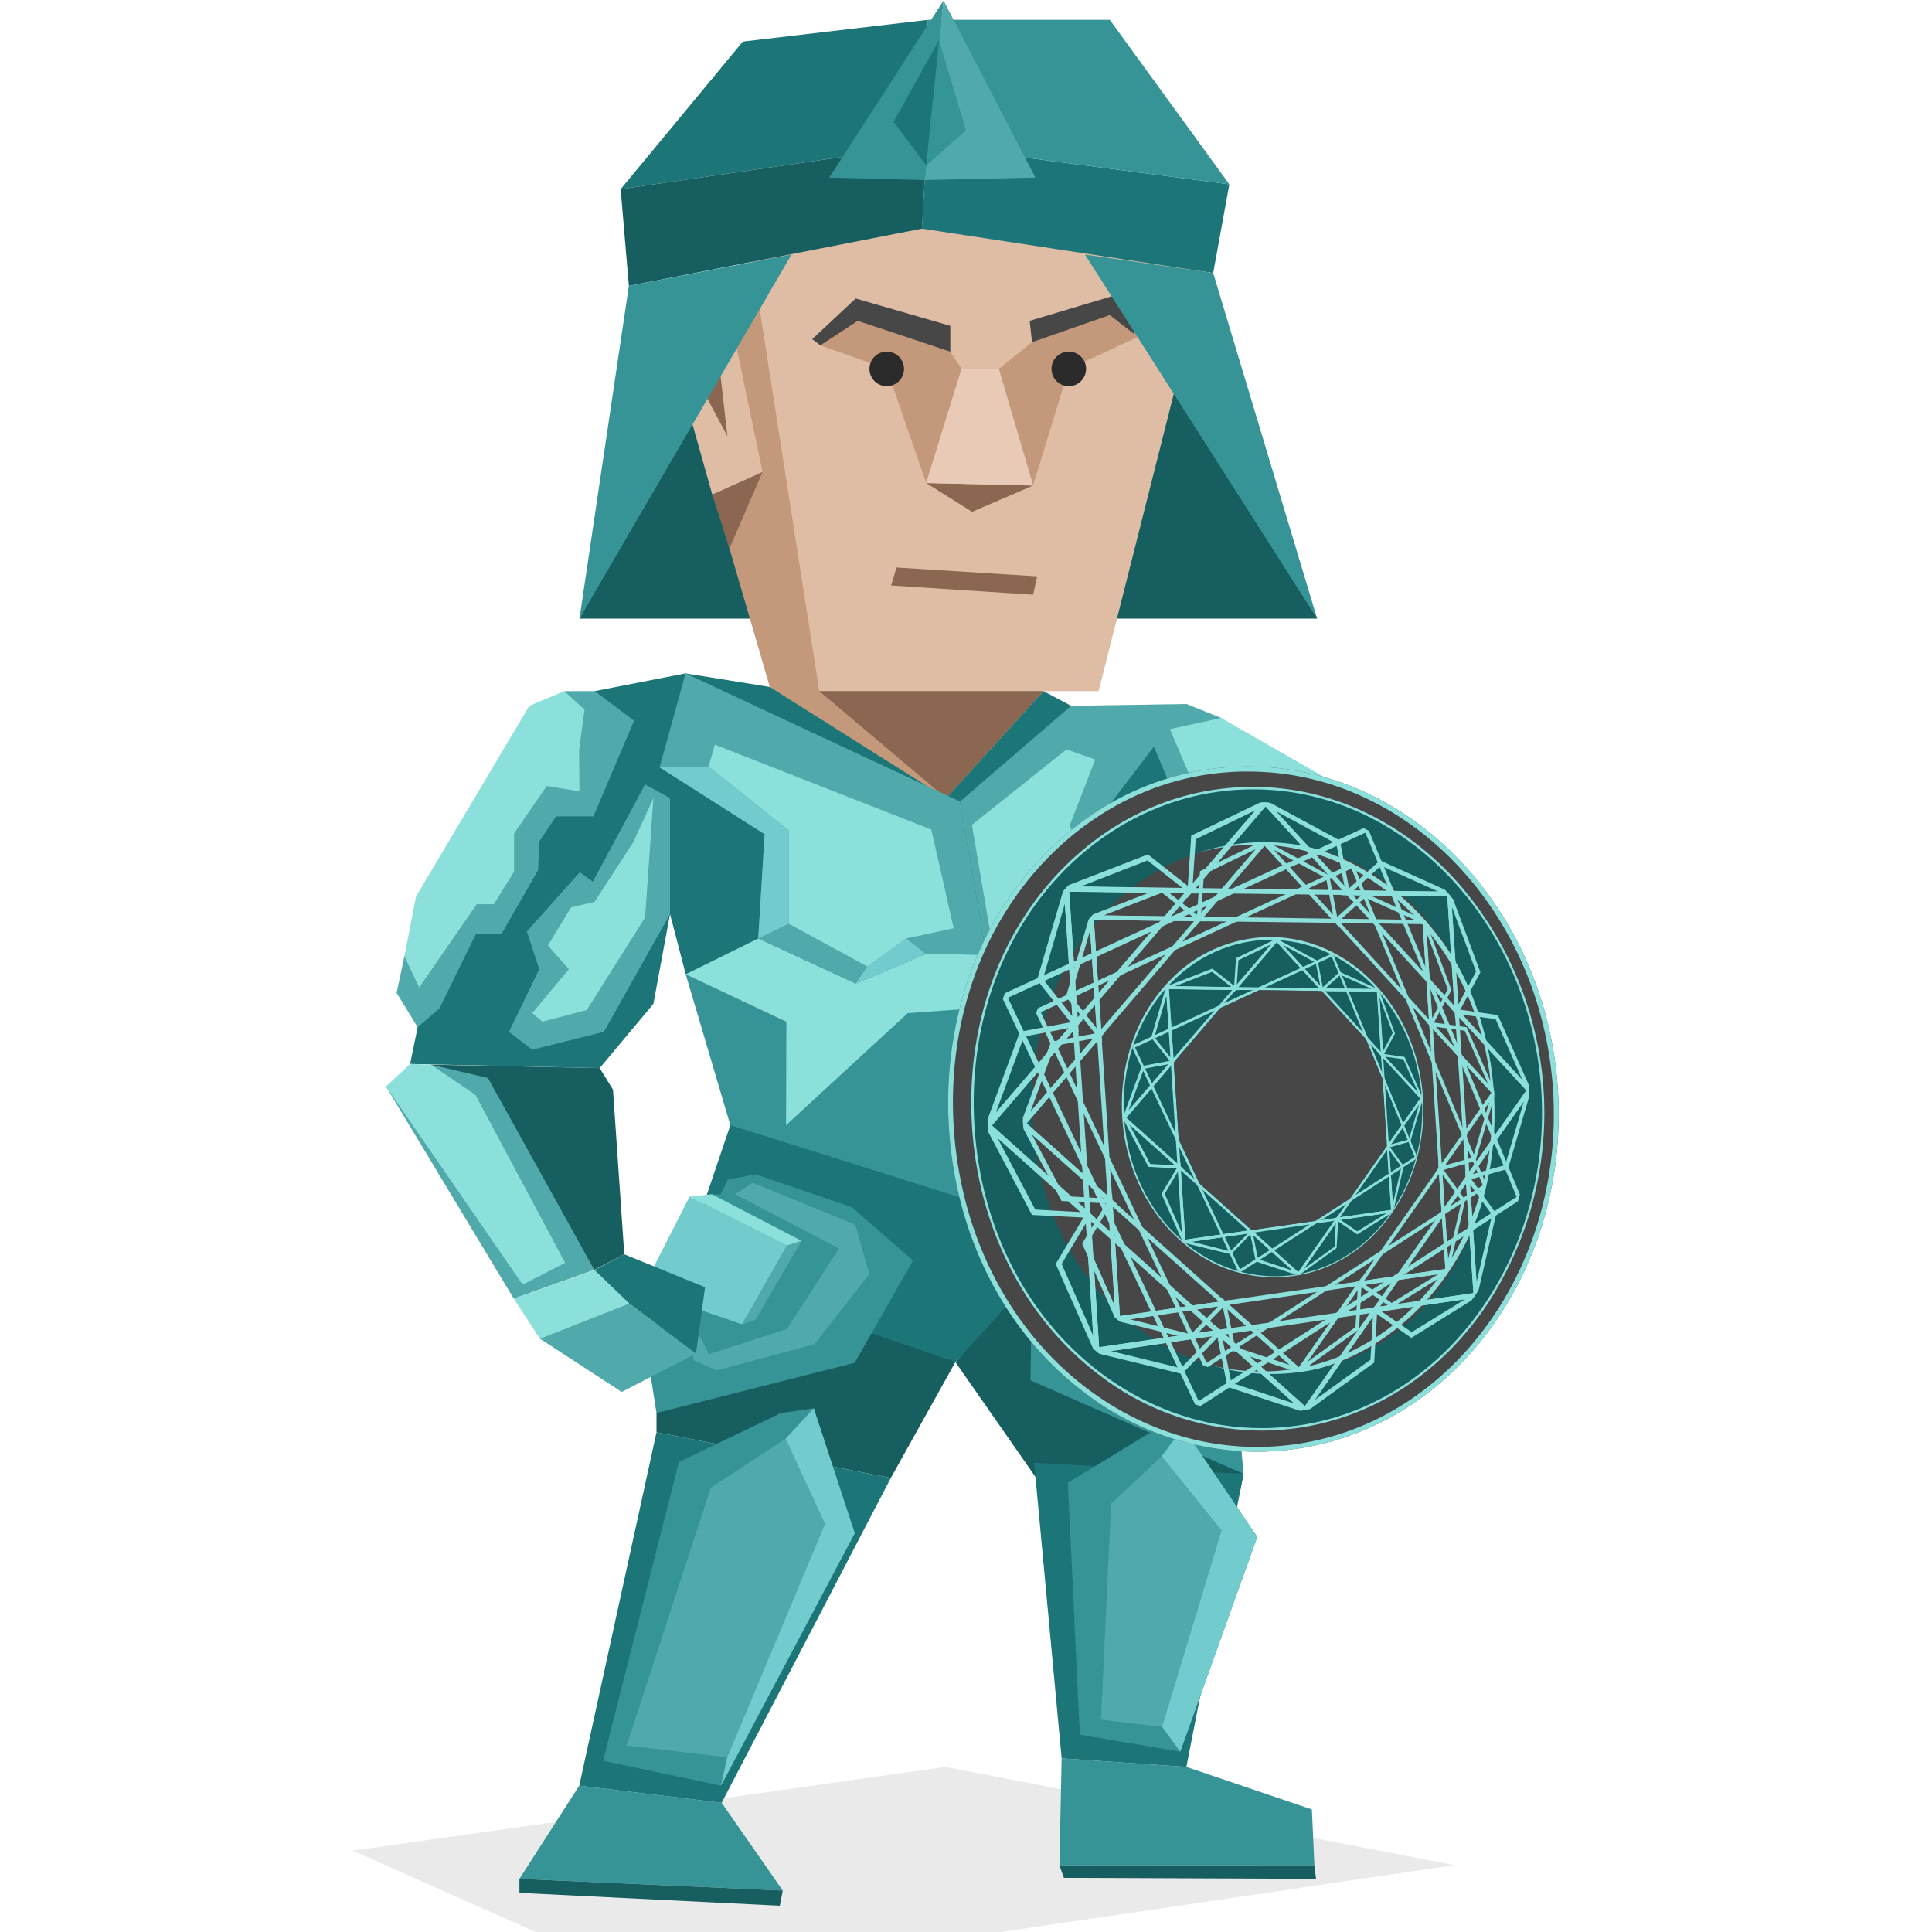 <svg id="illustration" xmlns="http://www.w3.org/2000/svg" xmlns:xlink="http://www.w3.org/1999/xlink" viewBox="0 0 400 400"><defs><style>.cls-1{fill:none;}.cls-10,.cls-2{fill:#2b2b2b;}.cls-2{opacity:0.1;}.cls-3{fill:#165e60;}.cls-4{fill:#c3987b;}.cls-5{fill:#dfbda5;}.cls-6{fill:#8b6651;}.cls-7{fill:#474747;}.cls-8{fill:#1c7678;}.cls-9{fill:#369496;}.cls-11{fill:#e8cab6;}.cls-12{fill:#50a9aa;}.cls-13{fill:#8ce0dc;}.cls-14{fill:#72cbcc;}.cls-15{clip-path:url(#clip-path);}.cls-16{clip-path:url(#clip-path-2);}.cls-17{clip-path:url(#clip-path-3);}</style><clipPath id="clip-path"><path class="cls-1" d="M211.83,232.61C214,266.12,241,288.78,269,283.78c25.09-4.49,42.14-30.08,40.33-57.57s-22.06-50.63-47.52-51.8C233.38,173.12,209.62,199.11,211.83,232.61Z"/></clipPath><clipPath id="clip-path-2"><path class="cls-1" d="M232.73,231.44c1.4,21.19,18.44,35.52,36.14,32.36,15.87-2.84,26.65-19,25.51-36.41s-13.95-32-30.06-32.76C246.36,193.81,231.34,210.25,232.73,231.44Z"/></clipPath><clipPath id="clip-path-3"><path class="cls-1" d="M204.52,233.09c2.53,38.53,33.52,64.59,65.7,58.84,28.85-5.16,48.46-34.59,46.38-66.2S291.24,167.5,262,166.16C229.3,164.67,202,194.56,204.52,233.09Z"/></clipPath></defs><polygon class="cls-2" points="73.01 383.15 195.75 365.82 301.1 386.16 206.55 400.11 111.12 400.11 73.01 383.15"/><polygon class="cls-3" points="119.97 128.09 272.7 128.09 241.92 41.92 166.77 41.12 119.97 128.09"/><polygon class="cls-4" points="195.87 165.25 173.94 192.19 138.28 69.81 160.63 53.78 216.03 143.09 195.87 165.25"/><polygon class="cls-5" points="216.03 143.09 169.62 143.09 152.79 35.26 249.74 54.95 227.46 143.09 216.03 143.09"/><polygon class="cls-4" points="191.76 100.01 183.59 76.38 169.85 71.5 178.87 64.97 196.75 72.81 199.08 76.38 191.76 100.01"/><polygon class="cls-4" points="213.89 100.53 221.28 76.38 236.84 69.18 229.9 64.02 213.67 70.85 206.79 76.38 213.89 100.53"/><polygon class="cls-5" points="139.13 72.78 151.45 66.84 157.88 97.73 147.47 102.4 139.13 72.78"/><polygon class="cls-6" points="149.04 76.57 144.32 78.51 150.61 90.35 149.04 76.57"/><polygon class="cls-6" points="157.88 97.73 151.02 113.54 147.47 102.4 157.88 97.73"/><polygon class="cls-7" points="196.75 72.81 196.75 67.46 177.16 61.8 168.16 70.22 169.85 71.5 177.59 66.43 196.75 72.81"/><polygon class="cls-7" points="213.67 70.85 213.18 66.42 230.26 61.32 236.06 66.72 234.77 69.13 229.77 65.23 213.67 70.85"/><polygon class="cls-8" points="251.18 56.52 254.52 38.16 191.85 29.95 190.88 47.34 251.18 56.52"/><polygon class="cls-9" points="254.52 38.16 229.78 4.11 192.09 4.11 191.85 29.95 254.52 38.16"/><polygon class="cls-8" points="192.09 4.11 153.79 8.61 128.5 39.16 191.85 29.95 192.09 4.11"/><polygon class="cls-3" points="191.85 29.95 190.88 47.34 130.2 59.19 128.5 39.16 191.85 29.95"/><polygon class="cls-6" points="216.03 143.09 195.87 165.25 169.62 143.09 185.88 143.09 216.03 143.09"/><polygon class="cls-3" points="189.04 260.97 197.82 281.97 184.44 305.99 135.92 296.54 135.92 292.55 148.81 268.75 189.04 260.97"/><circle class="cls-10" cx="221.28" cy="76.38" r="3.58"/><circle class="cls-10" cx="183.59" cy="76.38" r="3.58"/><polygon class="cls-6" points="213.89 100.53 191.76 100.01 201.26 105.97 213.89 100.53"/><polygon class="cls-11" points="213.89 100.53 206.79 76.38 199.08 76.38 191.76 100.01 213.89 100.53"/><polygon class="cls-6" points="214.74 119.33 213.89 123.13 184.49 121.22 185.61 117.5 214.74 119.33"/><polygon class="cls-8" points="151.21 232.95 141.16 262.65 197.82 281.97 215.42 264.39 246.67 242.78 240.22 232.31 151.21 232.95"/><polygon class="cls-9" points="150.67 244.23 133.84 279.19 135.92 292.55 176.96 282.16 189.04 260.97 176.31 249.91 156.43 243.13 150.67 244.23"/><polygon class="cls-9" points="130.2 59.19 163.87 52.7 119.97 128.09 130.2 59.19"/><polygon class="cls-8" points="141.97 201.71 138.72 189.24 135.28 207.83 124.16 221.14 84.91 220.28 86.47 212.66 123.12 143.09 141.94 139.42 159.38 142.23 195.87 165.25 216.03 143.09 221.77 146.13 229.6 151.7 239.32 147.42 271.7 205.57 255.27 201.71 141.97 201.71"/><polygon class="cls-9" points="224.62 52.7 272.7 128.09 251.18 56.52 224.62 52.7"/><polygon class="cls-12" points="195.36 0.11 191.44 37.28 214.37 36.77 195.36 0.11"/><polygon class="cls-12" points="116.83 143.09 123.12 143.09 131.28 149.2 122.87 169.01 115.14 169.01 111.59 174.32 111.43 180.12 103.86 193.33 98.55 193.33 90.98 208.79 86.47 212.66 82.12 205.57 83.73 198 116.83 143.09"/><polygon class="cls-9" points="141.97 201.71 151.21 232.95 207.04 250.51 240.22 232.31 247.38 198.48 141.97 201.71"/><polygon class="cls-9" points="195.36 0.11 191.44 37.28 171.68 36.77 195.36 0.11"/><polygon class="cls-9" points="194.43 8.3 199.98 27.02 191.76 34.25 194.43 8.3"/><polygon class="cls-8" points="194.43 8.3 185 25.21 191.76 34.25 194.43 8.3"/><polygon class="cls-12" points="141.16 269.03 143.62 281.67 148.45 283.73 168.63 278.3 179.98 263.8 177.08 253.53 155.82 244.87 152.2 247.25 141.16 269.03"/><polygon class="cls-13" points="116.83 143.09 121.02 146.94 119.9 155.32 119.97 163.85 113.2 162.73 106.44 172.55 106.44 180.44 102.25 187.21 98.71 187.21 86.79 204.44 83.73 198 86.14 185.6 109.59 146.13 116.83 143.09"/><polygon class="cls-12" points="252.84 148.65 245.66 145.76 236.91 149.84 248.67 177.87 254.63 180.28 251.89 185.12 256.4 194.94 263.16 194.94 267.19 209.44 272.18 211.53 275.57 206.54 274.28 198.81 252.84 148.65"/><polygon class="cls-13" points="242.22 150.97 252.84 148.65 278.6 163.43 274.28 198.81 269.93 205.57 264.13 191.07 259.78 190.11 257.53 184.15 260.1 180.6 258.25 176.26 252.53 175.13 242.22 150.97"/><polygon class="cls-13" points="141.97 201.71 156.99 194.3 177.16 203.64 191.65 197.52 217.74 197.84 226.6 202.51 239.16 194.3 247.38 198.48 234.65 207.66 231.37 227.96 216.94 207.66 187.94 209.76 162.75 232.95 162.81 211.53 141.97 201.71"/><polygon class="cls-12" points="156.99 194.3 158.31 172.71 136.56 158.86 141.94 139.42 198.76 165.95 204.22 197.67 191.65 197.52 177.16 203.64 156.99 194.3"/><polygon class="cls-12" points="204.22 197.67 198.76 165.95 221.77 146.13 245.66 145.76 227.89 169.01 239.16 194.3 226.6 202.51 217.74 197.84 204.22 197.67"/><polygon class="cls-12" points="133.56 162.4 138.72 165.25 138.72 189.24 125.02 213.63 110.2 217.33 105.37 213.63 111.65 200.65 109.08 192.85 120.03 180.6 122.74 182.54 133.56 162.4"/><polygon class="cls-3" points="213.63 264.65 197.82 282.03 218.05 311.03 256.69 309.06 257.46 305.15 243.57 278.12 213.63 264.65"/><polygon class="cls-9" points="246.53 253.71 256.23 291.28 257.46 305.15 213.35 285.79 213.63 264.65 220.27 254.29 241.09 251.51 246.53 253.71"/><polygon class="cls-12" points="251.02 279.89 246.15 291.8 241.01 292.89 222.28 283.63 213.96 267.2 218.8 257.69 241.34 253.34 244.44 256.37 251.02 279.89"/><polygon class="cls-9" points="249.18 257.31 244.44 256.37 221.16 263.21 228.46 281.65 243.32 289.9 251.02 279.89 249.18 257.31"/><polygon class="cls-14" points="253.58 258.7 231.82 264.71 237.77 282.51 259.5 279.56 253.58 258.7"/><polygon class="cls-13" points="253.58 258.7 249.18 257.31 229.05 263.17 231.82 264.71 253.58 258.7"/><polygon class="cls-12" points="231.82 264.71 229.05 263.17 235.23 281.03 237.77 282.51 231.82 264.71"/><polygon class="cls-13" points="131.14 174.32 123.09 186.73 118.26 187.85 113.43 195.75 117.78 200.65 110.2 209.76 112.3 211.53 121.48 209.12 133.56 189.95 135.28 165.25 131.14 174.32"/><polygon class="cls-3" points="123.04 262.91 129.25 259.69 126.91 225.6 124.16 221.14 89.26 220.43 123.04 262.91"/><polygon class="cls-13" points="163.3 191.24 163.3 171.91 146.71 158.7 148 154.17 192.82 171.75 197.45 192.19 187.62 194.3 179.57 200.11 163.3 191.24"/><polygon class="cls-13" points="205.04 193.19 201.22 170.78 220.8 155.16 226.76 157.25 221.45 170.94 231.92 192.19 226.44 197.03 205.04 193.19"/><polygon class="cls-9" points="147.37 247.25 152.2 247.25 173.7 258.48 162.95 275.15 146.76 280.35 141.16 269.03 147.37 247.25"/><polygon class="cls-12" points="89.26 220.43 101.02 223.18 123.04 262.91 106.37 268.87 79.92 224.95 89.26 220.43"/><polygon class="cls-13" points="79.92 224.95 84.91 220.28 89.26 220.43 98.44 226.69 117 261.46 108.2 265.97 79.92 224.95"/><polygon class="cls-13" points="106.37 268.87 123.08 262.96 130.27 269.87 111.78 277.16 106.37 268.87"/><polygon class="cls-12" points="111.78 277.16 128.72 288.19 144.1 280.23 130.27 269.87 111.78 277.16"/><polygon class="cls-14" points="142.78 247.75 162.95 257.88 153.65 274.19 132.91 267.06 142.78 247.75"/><polygon class="cls-13" points="142.78 247.75 147.37 247.25 165.97 256.91 162.95 257.88 142.78 247.75"/><polygon class="cls-12" points="162.95 257.88 165.97 256.91 156.43 273.22 153.65 274.19 162.95 257.88"/><polygon class="cls-8" points="123.08 262.96 129.25 259.69 145.97 266.51 144.1 280.23 130.27 269.87 123.08 262.96"/><polygon class="cls-9" points="107.54 389 119.93 369.7 149.41 373.25 162.06 391.42 107.54 389"/><polygon class="cls-3" points="107.54 389 107.54 391.9 161.45 394.56 162.06 391.42 107.54 389"/><polygon class="cls-8" points="119.93 369.7 135.92 296.54 184.44 305.99 149.41 373.25 119.93 369.7"/><polygon class="cls-9" points="140.56 302.7 161.68 292.55 168.48 291.58 176.97 317.44 149.28 369.7 124.86 364.55 140.56 302.7"/><polygon class="cls-12" points="129.74 361.41 147.16 308.01 162.65 297.87 170.81 315.5 150.56 363.83 129.74 361.41"/><polygon class="cls-14" points="162.65 297.87 168.48 291.58 176.97 317.44 149.28 369.7 150.56 363.83 170.81 315.5 162.65 297.87"/><polygon class="cls-9" points="219.34 386.21 219.8 364.05 245.63 365.82 271.61 374.63 272.13 386.16 219.34 386.21"/><polygon class="cls-3" points="219.34 386.21 220.27 388.79 272.47 389 272.13 386.16 219.34 386.21"/><polygon class="cls-8" points="219.8 364.05 214.11 302.87 257.46 305.15 245.63 365.82 219.8 364.05"/><polygon class="cls-9" points="221.09 306.99 237.76 296.82 244.93 295.53 260.3 318.2 244.36 362.67 223.57 359.15 221.09 306.99"/><polygon class="cls-12" points="227.94 356.05 230.04 311.33 240.52 301.5 252.91 316.85 240.59 357.53 227.94 356.05"/><polygon class="cls-14" points="240.52 301.5 244.93 295.53 260.3 318.2 244.36 362.67 240.59 357.53 252.91 316.85 240.52 301.5"/><polygon class="cls-14" points="156.99 194.3 163.3 191.24 163.3 171.91 146.71 158.7 136.56 158.86 158.31 172.71 156.99 194.3"/><polygon class="cls-14" points="179.57 200.11 177.16 203.64 191.65 197.52 187.62 194.3 179.57 200.11"/><path class="cls-7" d="M224.33,288.17c-16.24-12.32-26.39-32.16-27.85-54.42s6-43.25,20.5-57.59c12.57-12.44,28.85-18.59,45.84-17.29,31.7,2.41,57.37,31,59.71,66.6s-19.37,67.3-50.48,73.84a58,58,0,0,1-11.9,1.25A59,59,0,0,1,224.33,288.17Z"/><path class="cls-7" d="M226.91,280.56c-14.13-10.72-23-28-24.24-47.34s5.23-37.63,17.83-50.11c10.94-10.82,25.1-16.17,39.89-15,27.58,2.1,49.91,27,51.94,57.94s-16.84,58.55-43.91,64.24a49.94,49.94,0,0,1-10.35,1.09A51.31,51.31,0,0,1,226.91,280.56Z"/><path class="cls-13" d="M224.33,288.17c-16.24-12.32-26.39-32.16-27.85-54.42s6-43.25,20.5-57.59c12.57-12.44,28.85-18.59,45.84-17.29,31.7,2.41,57.37,31,59.71,66.6s-19.37,67.3-50.48,73.84a58,58,0,0,1-11.9,1.25A59,59,0,0,1,224.33,288.17Zm-6.65-111.3C203.4,191,196,211.72,197.48,233.69s11.45,41.53,27.46,53.68c13.85,10.51,30.51,14.41,46.9,11,30.63-6.43,52-37.73,49.69-72.79s-27.57-63.3-58.78-65.67c-1.47-.11-2.92-.17-4.37-.17C243.27,159.7,229,165.71,217.68,176.87Z"/><path class="cls-13" d="M227.26,284.43c-15.15-11.6-24.63-30.19-26-51l.5,0-.5,0c-1.37-20.81,5.59-40.47,19.1-53.95,11.69-11.67,26.86-17.51,42.72-16.44,14.61,1,28.42,8,38.91,19.87a72.41,72.41,0,0,1,5.74,87.42c-8.85,13.1-21.62,21.9-36,24.79a54,54,0,0,1-10.7,1.07A55.4,55.4,0,0,1,227.26,284.43ZM221.07,180.2c-13.3,13.27-20.15,32.66-18.8,53.17s10.67,38.84,25.6,50.26c12.88,9.86,28.4,13.6,43.7,10.52,14.09-2.84,26.64-11.49,35.34-24.37a71.38,71.38,0,0,0-5.66-86.2C290.94,172,277.37,165,263,164.05c-1.22-.08-2.43-.12-3.64-.12C245.15,163.93,231.66,169.63,221.07,180.2Z"/><path class="cls-13" d="M232.61,274.85c-12.4-9.71-20.16-25.09-21.28-42.2l.5,0-.5,0c-1.13-17.12,4.55-33.38,15.58-44.63a45.51,45.51,0,0,1,34.89-14.11c25.06,1.15,46.14,24.11,48,52.27s-16.05,53.68-40.74,58.09a45,45,0,0,1-7.9.7A46.09,46.09,0,0,1,232.61,274.85Zm-5-86.13c-10.83,11.05-16.4,27-15.3,43.86h0c1.11,16.83,8.73,31.95,20.91,41.48a44.57,44.57,0,0,0,35.64,9.23c24.2-4.33,41.74-29.39,39.92-57.05s-22.48-50.21-47-51.33c-.68,0-1.35,0-2,0A44.68,44.68,0,0,0,227.62,188.72Z"/><path class="cls-3" d="M201.77,233.41c2.69,41,36,68,69.9,61.23,29.73-6,49.55-36.57,47.43-68.94s-25.79-60.1-56-62.15C228.58,161.22,199.07,192.36,201.77,233.41Zm12.06-.8c-2.21-33.5,21.55-59.49,49.94-58.2,25.46,1.17,43.72,24.31,45.52,51.8S296.05,279.29,271,283.78C243,288.78,216,266.12,213.83,232.61Z"/><path class="cls-13" d="M245.34,257.65c-7.59-6.2-12.35-15.81-13-26.38s2.76-20.72,9.47-27.86A29,29,0,0,1,263.09,194c16.46.08,30.3,14.65,31.51,33.17S284,262,267.71,264.19a28.62,28.62,0,0,1-22.37-6.54ZM242.5,204.1c-6.52,6.93-9.88,16.81-9.2,27.1s5.29,19.65,12.67,25.67a28,28,0,0,0,21.6,6.33c15.78-2.17,27.22-18,26-36S279,195.08,263.09,195H263A28,28,0,0,0,242.5,204.1Z"/><g class="cls-15"><path class="cls-13" d="M225.49,189.48l69.7,1,4.8,73-69,10.1Zm69.06,1.81-68.08-.83,5.39,82,67.39-9.74Z"/><path class="cls-13" d="M211.17,232.66l50.56-58.85,48,52.37L269,284.38Zm50.65-57.58-49.27,57.49,56.36,50.54,39.89-56.87Z"/><path class="cls-13" d="M214.19,209.06l65.93-30.34,27.79,67-58.47,37.72Zm65.6-29.23-64.31,29.73,34.34,72.61L307,245.4Z"/><path class="cls-13" d="M259.84,172.93l15.37,8.31L277.26,192Zm3.86,3L276,189.46l-1.46-7.64Z"/><path class="cls-13" d="M294.38,188.56l6.13,16.4L296,213.38Zm1,4.63,1.13,17.63,3.23-6Z"/><path class="cls-13" d="M310.19,224.27l-4.72,16.1-8.25,2.31Zm-1.85,3.89-9.23,13.13,5.85-1.63Z"/><path class="cls-13" d="M280.34,265.44l21.14-3-13.4,8.31Zm2.32.55,5.47,3.77,9.61-5.94Z"/><path class="cls-13" d="M255,279.62l-2.24-11.09,18.12,16.32Zm.71-.76,11.37,3.77L254.1,271Z"/><path class="cls-13" d="M224.05,257.48l6.19-10.35,1.82,28.5Zm1.06,0,5.7,12.93-1.29-20.3Z"/><path class="cls-13" d="M217.61,215.67l11.31-2.12L210.45,235Zm.71.87-5,13.69L226.39,215Z"/><path class="cls-13" d="M223.47,190.42l17.17-6.67,8.94,7Zm5-.89,18.49.3-6.39-5Z"/><path class="cls-13" d="M282.43,184.83l14.38,6.49-21.35-.21Zm.18,1-4.93,4.46,15.24.17Z"/><path class="cls-13" d="M248.45,180.37l15.06-7.27-15.83,18.56Zm.81.65-.55,8L260,175.8Z"/><path class="cls-13" d="M220.69,206.36l5.57-19,1.93,28.49Zm1.05-.17,5.33,6.73-1.37-20.3Z"/><path class="cls-13" d="M219.78,248.65l-9.63-18.23,21.11,18.86Zm.59-1,8.2.46-15-13.36Z"/><path class="cls-13" d="M228.89,272.92l25.83-3.78-7.93,8.14Zm5.07.23,12.62,3.09,5.67-5.81Z"/><path class="cls-13" d="M282,264.35l-.63,10.9L267.24,285.5Zm-.9,2.64-10.46,15,10-7.23Z"/><path class="cls-13" d="M297.76,240.67l5.6,7.76-3.93,17.06Zm.86,2.47,1.19,17.62,2.8-12.11Z"/><path class="cls-13" d="M295.17,211.46l8.48,1.21L310.44,228Zm2.06,1.13,10.86,11.81-4.85-11Z"/></g><g class="cls-16"><path class="cls-3" d="M232.73,231.44c1.4,21.19,18.44,35.52,36.14,32.36,15.87-2.84,26.65-19,25.51-36.41s-13.95-32-30.06-32.76C246.36,193.81,231.34,210.25,232.73,231.44Z"/><path class="cls-13" d="M241.37,204.16l44.09.62,3,46.19-43.63,6.39Zm43.69,1.14L242,204.78l3.41,51.88L288,250.5Z"/><path class="cls-13" d="M232.32,231.47l32-37.22,30.36,33.12-25.77,36.81Zm32-36.42-31.16,36.36,35.65,32,25.23-36Z"/><path class="cls-13" d="M234.23,216.54l41.7-19.19,17.58,42.4-37,23.86Zm41.49-18.48L235,216.86l21.73,45.92,36.17-23.25Z"/><path class="cls-13" d="M263.1,193.69l9.73,5.26,1.29,6.78Zm2.44,1.92,7.8,8.53-.93-4.83Z"/><path class="cls-13" d="M285,203.57,288.82,214,286,219.28Zm.62,2.93.72,11.15,2-3.78Z"/><path class="cls-13" d="M295,226.16l-3,10.18-5.22,1.47Zm-1.17,2.46-5.84,8.31,3.7-1Z"/><path class="cls-13" d="M276.07,252.2l13.37-1.9L281,255.56Zm1.46.35,3.47,2.38,6.07-3.75Z"/><path class="cls-13" d="M260,261.17l-1.41-7,11.46,10.33Zm.45-.48,7.19,2.38-8.19-7.36Z"/><path class="cls-13" d="M240.46,247.17l3.92-6.55,1.15,18Zm.68,0,3.6,8.18-.82-12.85Z"/><path class="cls-13" d="M236.39,220.72l7.15-1.34L231.87,233Zm.45.56-3.19,8.65,8.3-9.62Z"/><path class="cls-13" d="M240.1,204.75,251,200.54l5.65,4.45Zm3.16-.56,11.7.19-4-3.18Z"/><path class="cls-13" d="M277.39,201.21l9.09,4.11-13.5-.13Zm.12.62-3.12,2.82,9.64.11Z"/><path class="cls-13" d="M255.9,198.39l9.52-4.59-10,11.73Zm.51.42-.35,5.07,7.16-8.37Z"/><path class="cls-13" d="M238.34,214.84l3.52-12.05,1.22,18Zm.66-.11,3.38,4.25-.87-12.84Z"/><path class="cls-13" d="M237.76,241.58l-6.08-11.53L245,242Zm.38-.6,5.18.29-9.48-8.45Z"/><path class="cls-13" d="M243.52,256.94l16.35-2.4-5,5.15Zm3.22.14,8,2,3.59-3.68Z"/><path class="cls-13" d="M277.13,251.51l-.4,6.89-9,6.49Zm-.57,1.67L270,262.67l6.33-4.57Z"/><path class="cls-13" d="M287.08,236.53l3.55,4.91-2.49,10.79Zm.55,1.57.75,11.14,1.77-7.66Z"/><path class="cls-13" d="M285.45,218.06l5.36.77,4.29,9.7Zm1.3.72,6.87,7.46-3.07-6.93Z"/></g><g class="cls-17"><path class="cls-13" d="M220.23,183.49l80.16,1.13,5.52,84-79.33,11.61Zm79.42,2.08-78.29-1,6.2,94.34,77.49-11.2Z"/><path class="cls-13" d="M203.77,233.14l58.14-67.67,55.2,60.22-46.85,66.93ZM262,166.93,205.35,233l64.82,58.12L316,225.76Z"/><path class="cls-13" d="M207.23,206l75.82-34.89,32,77.1-67.23,43.37Zm75.45-33.6-74,34.18,39.49,83.5L314,247.8Z"/><path class="cls-13" d="M259.73,164.45,277.41,174l2.36,12.33Zm4.44,3.49,14.18,15.53-1.69-8.79Z"/><path class="cls-13" d="M299.45,182.43l7.05,18.86L301.28,211Zm1.14,5.33,1.3,20.27,3.71-6.88Z"/><path class="cls-13" d="M317.63,223.5,312.21,242l-9.49,2.66ZM315.51,228l-10.61,15.1,6.72-1.88Z"/><path class="cls-13" d="M283.31,270.84l24.31-3.45L292.21,277Zm2.66.63,6.3,4.34L303.32,269Z"/><path class="cls-13" d="M254.13,287.15l-2.57-12.76,20.83,18.77Zm.82-.87L268,290.61l-14.89-13.38Z"/><path class="cls-13" d="M218.57,261.69l7.13-11.91,2.09,32.78Zm1.23,0,6.55,14.87-1.49-23.35Z"/><path class="cls-13" d="M211.17,213.61l13-2.44-21.23,24.68Zm.82,1-5.81,15.74,15.09-17.5Z"/><path class="cls-13" d="M217.9,184.57l19.76-7.67,10.27,8.1Zm5.76-1,21.26.35-7.34-5.77Z"/><path class="cls-13" d="M285.72,178.14l16.53,7.46-24.55-.24Zm.2,1.12-5.67,5.12,17.52.21Z"/><path class="cls-13" d="M246.63,173,264,164.66,245.75,186Zm.93.75-.62,9.22,13-15.22Z"/><path class="cls-13" d="M214.71,202.91l6.41-21.9,2.21,32.76Zm1.21-.21,6.13,7.75-1.58-23.35Z"/><path class="cls-13" d="M213.66,251.54l-11.07-21,24.28,21.68Zm.68-1.11,9.43.53L206.52,235.6Z"/><path class="cls-13" d="M224.14,279.45l29.71-4.36-9.13,9.37Zm5.84.26,14.5,3.56,6.53-6.68Z"/><path class="cls-13" d="M285.24,269.59l-.73,12.53-16.27,11.8Zm-1,3-12,17.25,11.5-8.32Z"/><path class="cls-13" d="M303.34,242.35l6.44,8.93-4.52,19.62Zm1,2.85,1.37,20.27,3.21-13.94Z"/><path class="cls-13" d="M300.36,208.76l9.75,1.4,7.81,17.64Zm2.37,1.31,12.49,13.57L309.64,211Z"/></g><polygon class="cls-7" points="243.03 219.98 252.63 208.73 260.69 205 273.67 205.19 282.82 215.16 286.25 223.41 287.14 237.29 279.51 248.16 272.35 252.77 259.15 254.65 248.4 245.1 244.04 235.88 243.03 219.98"/></svg>